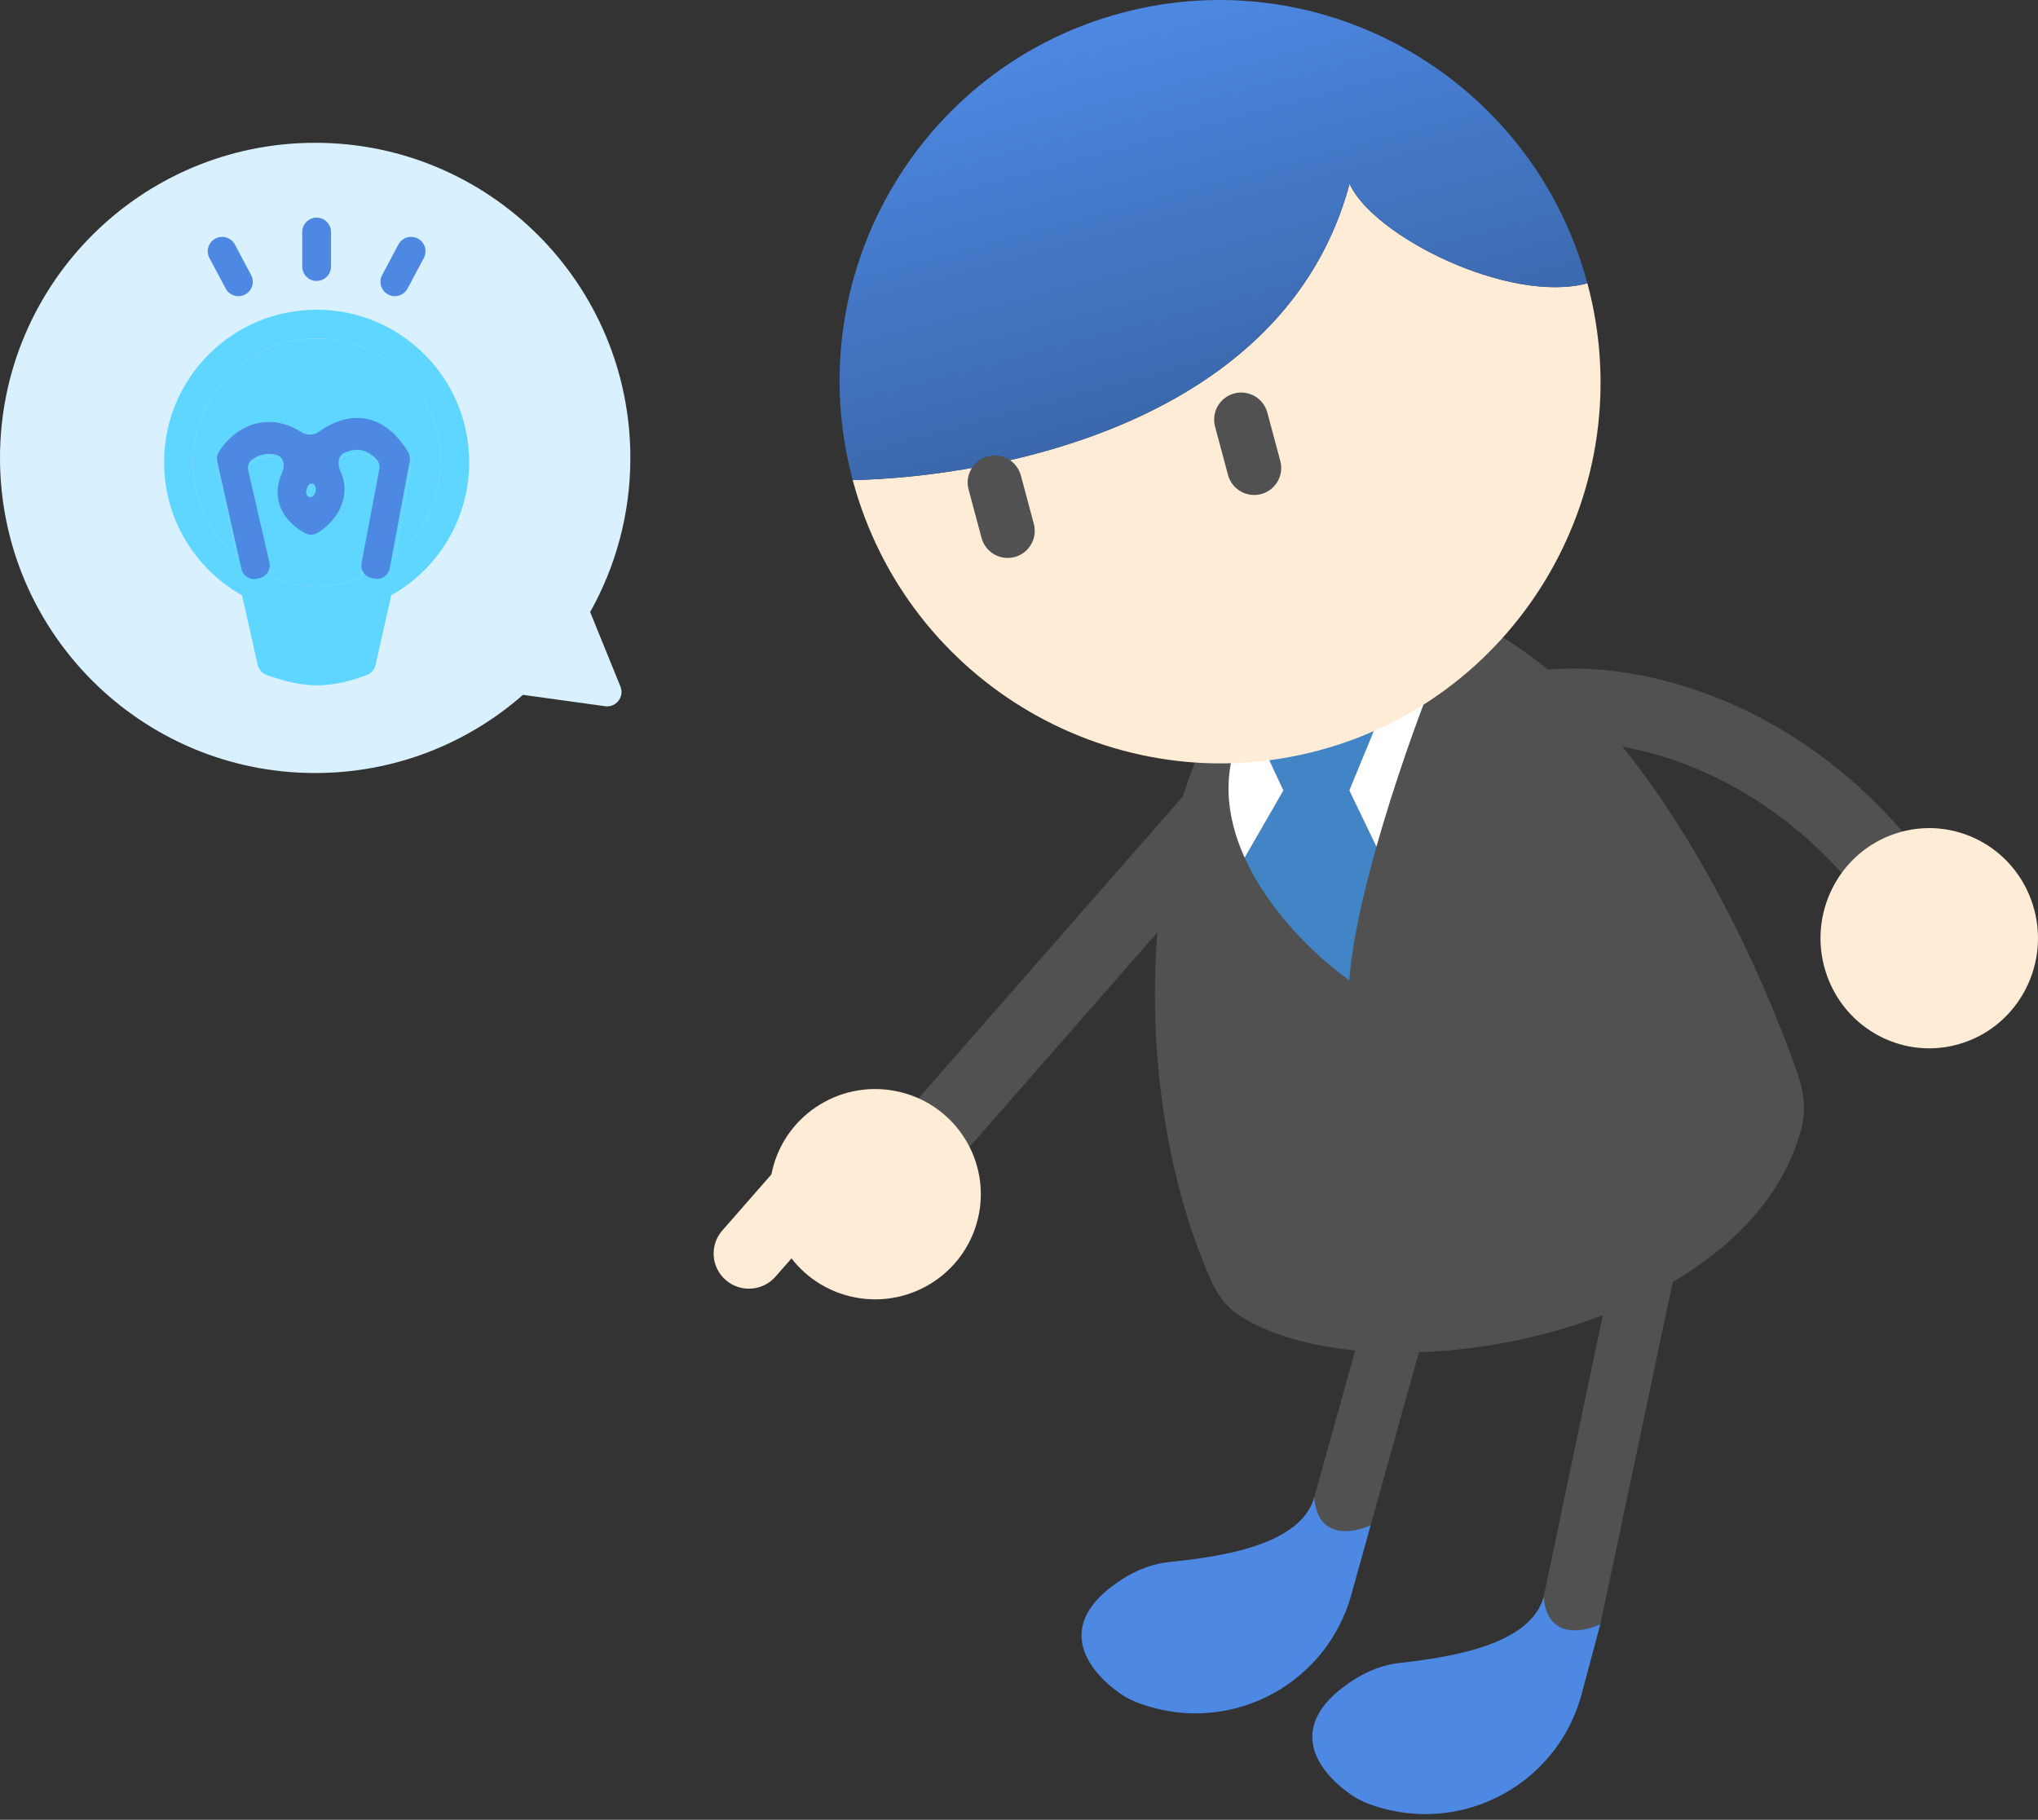 <svg width="159" height="142" viewBox="0 0 159 142" fill="none" xmlns="http://www.w3.org/2000/svg">
<rect x="0" y="0" width="159" height="142" fill="#333333" stroke="none"/>
<path d="M71.103 94.683C70.104 95.823 68.365 95.942 67.219 94.948C66.073 93.953 65.954 92.222 66.953 91.081L92.58 61.81C93.579 60.669 95.318 60.55 96.464 61.544C97.61 62.538 97.729 64.27 96.73 65.411L71.103 94.683Z" fill="#515152"/>
<path d="M60.179 91.671C61.02 87.217 65.328 84.285 69.801 85.122C74.275 85.959 77.22 90.247 76.379 94.701C75.539 99.154 71.231 102.086 66.758 101.25C62.284 100.413 59.339 96.124 60.179 91.671Z" fill="#FFECD6"/>
<path d="M60.503 99.619C59.505 100.76 57.766 100.878 56.62 99.884C55.474 98.889 55.354 97.158 56.353 96.017L63.054 88.363C64.053 87.222 65.792 87.103 66.938 88.098C68.084 89.092 68.204 90.823 67.205 91.964L60.503 99.619Z" fill="#FFECD6"/>
<path fill-rule="evenodd" clip-rule="evenodd" d="M124.859 126.73L130.932 98.018C131.277 96.731 130.513 95.408 129.226 95.064C127.939 94.719 126.617 95.482 126.272 96.769L120.437 124.593C120.702 127.902 123.495 127.396 124.859 126.73Z" fill="#515152"/>
<path d="M120.437 124.593C119.417 128.398 113.071 129.328 109.155 129.768C107.935 129.905 106.637 130.371 105.29 131.292C100.231 134.751 102.773 138.211 105.406 140.045L105.41 140.047C106.168 140.574 107.046 140.887 107.937 141.126C114.669 142.93 121.589 138.935 123.393 132.203L124.859 126.73C123.495 127.396 120.702 127.902 120.437 124.593Z" fill="#4D88E2"/>
<path fill-rule="evenodd" clip-rule="evenodd" d="M106.941 119.005L113.237 96.402C113.594 95.119 112.844 93.789 111.56 93.431C110.277 93.074 108.947 93.824 108.589 95.108L102.54 116.824C101.483 120.62 95.128 121.487 91.208 121.889C95.127 121.488 101.483 120.62 102.54 116.824C102.772 120.136 105.571 119.658 106.941 119.005Z" fill="#515152"/>
<path d="M102.54 116.824C101.483 120.62 95.127 121.488 91.208 121.889C89.986 122.014 88.684 122.466 87.328 123.374C82.235 126.783 84.743 130.268 87.358 132.128L87.362 132.13C88.114 132.665 88.989 132.986 89.878 133.234C96.592 135.104 103.551 131.177 105.421 124.463L106.941 119.005C105.571 119.658 102.772 120.136 102.54 116.824Z" fill="#4D88E2"/>
<path d="M96.665 102.638C107.104 109.402 136.28 104.297 140.545 88.037C140.913 86.634 140.732 85.16 140.25 83.793C134.097 66.329 119.389 41.11 102.096 48.26C88.721 55.982 87.06 83.374 94.505 99.957C94.986 101.027 95.68 102 96.665 102.638Z" fill="#515152"/>
<path fill-rule="evenodd" clip-rule="evenodd" d="M105.27 76.497C105.478 73.578 106.331 69.806 107.387 66.07L105.27 61.679L107.387 56.538L98.012 57.143L100.129 61.679L97.105 66.927C99.016 71.139 102.697 74.668 105.27 76.497Z" fill="#4185C6"/>
<path d="M111.62 53.514C108.596 51.095 101.459 48.313 97.105 56.538C95.22 60.099 95.647 63.712 97.105 66.927L100.129 61.679L98.012 57.143L107.387 56.538L105.27 61.679L107.387 66.07C108.781 61.137 110.53 56.268 111.62 53.514Z" fill="white"/>
<path fill-rule="evenodd" clip-rule="evenodd" d="M102.896 58.556C118.724 54.315 128.104 37.995 123.846 22.106C117.737 23.743 107.099 18.418 105.292 14.338C100.26 33.117 77.546 37.211 66.527 37.465C70.785 53.354 87.068 62.797 102.896 58.556Z" fill="#FFECD6"/>
<path d="M87.478 1.015C71.65 5.256 62.27 21.575 66.527 37.465C77.546 37.211 100.26 33.117 105.292 14.338C107.099 18.418 117.737 23.743 123.846 22.106C119.589 6.216 103.306 -3.227 87.478 1.015Z" fill="url(#paint0_linear_1318_27043)"/>
<path d="M80.657 40.879L79.646 37.106C79.345 35.979 78.187 35.311 77.06 35.613C75.934 35.914 75.265 37.072 75.567 38.199L76.578 41.972C76.88 43.098 78.038 43.767 79.164 43.465C80.291 43.163 80.959 42.005 80.657 40.879Z" fill="#515152"/>
<path d="M99.886 35.968L98.875 32.195C98.573 31.069 97.415 30.4 96.289 30.702C95.162 31.004 94.494 32.162 94.796 33.288L95.807 37.061C96.109 38.188 97.266 38.856 98.393 38.554C99.519 38.253 100.188 37.095 99.886 35.968Z" fill="#515152"/>
<path d="M146.47 71.656C147.368 72.953 149.136 73.266 150.416 72.356C151.697 71.445 152.006 69.656 151.107 68.359C146.062 61.079 139.598 56.583 133.384 54.231C127.248 51.909 121.146 51.607 116.808 53.031C115.32 53.52 114.505 55.138 114.987 56.645C115.47 58.153 117.068 58.979 118.556 58.49C121.368 57.566 126.12 57.608 131.401 59.607C136.604 61.576 142.118 65.377 146.47 71.656Z" fill="#515152"/>
<path d="M158.584 70.562C157.139 66.049 152.356 63.576 147.899 65.039C143.443 66.502 141.001 71.348 142.446 75.861C143.891 80.375 148.675 82.847 153.131 81.384C157.587 79.921 160.029 75.076 158.584 70.562Z" fill="#FFECD6"/>
<path d="M24.589 11.143C38.17 11.143 49.179 22.152 49.179 35.732C49.179 40.101 48.039 44.203 46.042 47.758L48.406 53.573C48.731 54.374 48.068 55.226 47.212 55.108L40.8 54.221C36.472 58.019 30.8 60.321 24.589 60.321C11.009 60.321 0 49.312 0 35.732C0 22.152 11.009 11.143 24.589 11.143Z" fill="#D9F0FF"/>
<path d="M19.368 42.357H30.037C30.756 42.357 31.29 43.024 31.133 43.726L30.634 45.949L29.829 49.54L29.303 51.884C29.222 52.246 28.967 52.547 28.619 52.675C25.653 53.769 23.764 53.722 20.801 52.671C20.445 52.545 20.182 52.241 20.099 51.872L19.577 49.54L18.771 45.949L18.273 43.726C18.115 43.024 18.649 42.357 19.368 42.357Z" fill="#5FD6FF"/>
<path d="M35.482 36.069C35.482 40.41 32.915 44.152 29.217 45.86C27.844 46.494 26.315 46.848 24.703 46.848C23.091 46.848 21.562 46.494 20.189 45.86C16.49 44.152 13.924 40.41 13.924 36.069C13.924 30.116 18.75 25.29 24.703 25.29C30.656 25.29 35.482 30.116 35.482 36.069Z" fill="#DBE9F5"/>
<path d="M28.711 35.512C28.318 35.348 27.91 35.325 27.485 35.409C26.99 35.508 26.497 35.75 26.065 36.047C26.302 36.303 26.496 36.574 26.643 36.86C26.991 37.537 27.037 38.228 26.867 38.857C26.553 40.019 25.56 40.811 24.889 41.192L24.361 41.491L23.822 41.214C23.017 40.801 22.401 40.282 22.041 39.632C21.668 38.956 21.637 38.255 21.799 37.633C21.947 37.068 22.252 36.566 22.601 36.148C21.757 35.636 21.079 35.593 20.587 35.685C20.053 35.786 19.602 36.073 19.285 36.377L21.163 45.057C22.258 45.488 23.451 45.726 24.703 45.726C25.945 45.726 27.13 45.492 28.218 45.066L29.776 36.353C29.397 35.896 29.032 35.646 28.711 35.512Z" fill="#5FD6FF"/>
<path fill-rule="evenodd" clip-rule="evenodd" d="M36.605 36.07C36.605 40.865 33.769 44.995 29.688 46.88C28.17 47.581 26.48 47.971 24.703 47.971C22.925 47.971 21.235 47.581 19.718 46.88C15.637 44.995 12.801 40.865 12.801 36.07C12.801 29.497 18.13 24.168 24.703 24.168C31.276 24.168 36.605 29.497 36.605 36.07ZM29.577 33.44C28.709 33.078 27.838 33.049 27.047 33.207C25.968 33.421 25.011 33.984 24.287 34.576C22.847 33.528 21.437 33.24 20.172 33.478C18.739 33.748 17.696 34.657 17.154 35.419L16.867 35.823L18.527 43.493C16.4 41.721 15.047 39.053 15.047 36.07C15.047 30.737 19.37 26.414 24.703 26.414C30.036 26.414 34.359 30.737 34.359 36.07C34.359 39.106 32.958 41.816 30.764 43.587L32.154 35.813L31.892 35.433C31.223 34.462 30.443 33.802 29.577 33.44ZM27.485 35.409C27.91 35.325 28.318 35.348 28.711 35.512C29.032 35.646 29.397 35.896 29.776 36.353L28.218 45.066C27.13 45.492 25.945 45.726 24.703 45.726C23.451 45.726 22.258 45.488 21.163 45.057L19.285 36.377C19.602 36.073 20.053 35.786 20.587 35.685C21.079 35.593 21.757 35.636 22.601 36.148C22.252 36.566 21.947 37.068 21.799 37.633C21.637 38.255 21.668 38.956 22.041 39.632C22.401 40.282 23.017 40.801 23.822 41.214L24.361 41.491L24.889 41.192C25.56 40.811 26.553 40.019 26.867 38.857C27.037 38.228 26.991 37.537 26.643 36.86C26.496 36.574 26.302 36.303 26.065 36.047C26.497 35.75 26.99 35.508 27.485 35.409ZM23.972 38.2C24.026 37.995 24.174 37.758 24.375 37.529C24.515 37.672 24.598 37.793 24.646 37.887C24.731 38.051 24.728 38.165 24.699 38.271C24.65 38.453 24.5 38.665 24.291 38.862C24.13 38.73 24.048 38.62 24.007 38.546C23.947 38.438 23.935 38.34 23.972 38.2Z" fill="#5FD6FF"/>
<path d="M27.047 33.207C27.838 33.049 28.709 33.078 29.577 33.44C30.443 33.802 31.223 34.462 31.892 35.433L32.154 35.813L30.764 43.587C32.958 41.816 34.359 39.106 34.359 36.07C34.359 30.737 30.036 26.414 24.703 26.414C19.37 26.414 15.047 30.737 15.047 36.07C15.047 39.053 16.4 41.721 18.527 43.493L16.867 35.823L17.154 35.419C17.696 34.657 18.739 33.748 20.172 33.478C21.437 33.24 22.847 33.528 24.287 34.576C25.011 33.984 25.968 33.421 27.047 33.207Z" fill="#5FD6FF"/>
<path d="M24.375 37.529C24.174 37.758 24.026 37.995 23.972 38.2C23.935 38.34 23.947 38.438 24.007 38.546C24.048 38.62 24.13 38.73 24.291 38.862C24.5 38.665 24.65 38.453 24.699 38.271C24.728 38.165 24.731 38.051 24.646 37.887C24.598 37.793 24.515 37.672 24.375 37.529Z" fill="#5FD6FF"/>
<path d="M26.964 32.712C27.75 32.538 28.615 32.569 29.477 32.971C30.337 33.372 31.112 34.103 31.776 35.178L31.832 35.269C31.963 35.482 32.011 35.735 31.965 35.98L30.403 44.353C30.3 44.902 29.769 45.262 29.221 45.153L28.996 45.108C28.456 45 28.104 44.478 28.207 43.937L29.592 36.631C29.645 36.355 29.584 36.065 29.394 35.859C29.119 35.561 28.855 35.377 28.617 35.266C28.227 35.084 27.821 35.058 27.399 35.152C27.226 35.191 27.052 35.249 26.881 35.323C26.359 35.55 26.309 36.219 26.552 36.734C26.555 36.742 26.559 36.751 26.563 36.759C26.909 37.51 26.954 38.275 26.785 38.972C26.473 40.258 25.488 41.136 24.821 41.558L24.807 41.567C24.493 41.766 24.095 41.774 23.772 41.59L23.761 41.583C22.962 41.125 22.35 40.551 21.993 39.831C21.622 39.082 21.591 38.305 21.753 37.616C21.814 37.355 21.902 37.107 22.009 36.872C22.247 36.351 22.157 35.672 21.607 35.511C21.192 35.39 20.838 35.397 20.549 35.458C20.214 35.529 19.911 35.682 19.654 35.87C19.385 36.067 19.3 36.419 19.375 36.744L21.021 43.902C21.144 44.438 20.813 44.973 20.279 45.102L20.053 45.156C19.509 45.288 18.962 44.948 18.839 44.402L16.947 36.018C16.888 35.757 16.936 35.484 17.079 35.258L17.14 35.163C17.678 34.319 18.713 33.312 20.137 33.013C21.187 32.793 22.338 32.98 23.523 33.725C23.943 33.99 24.49 33.975 24.892 33.685C25.494 33.25 26.198 32.882 26.964 32.712ZM24.58 37.897C24.475 37.67 24.163 37.68 24.046 37.9C23.982 38.02 23.936 38.136 23.91 38.244C23.874 38.399 23.886 38.508 23.945 38.627C24.056 38.852 24.374 38.836 24.503 38.621C24.565 38.517 24.61 38.416 24.633 38.322C24.661 38.205 24.664 38.079 24.58 37.897Z" fill="#4D88E2"/>
<path d="M23.579 20.799L23.579 18.104C23.579 17.484 24.082 16.981 24.702 16.981C25.322 16.981 25.825 17.484 25.825 18.104L25.825 20.799C25.825 21.419 25.322 21.922 24.702 21.922C24.082 21.922 23.579 21.419 23.579 20.799Z" fill="#4D88E2"/>
<path d="M29.815 21.461L31.08 19.081C31.371 18.534 32.051 18.326 32.599 18.617C33.146 18.909 33.354 19.589 33.063 20.136L31.797 22.515C31.506 23.063 30.826 23.27 30.279 22.979C29.731 22.688 29.523 22.008 29.815 21.461Z" fill="#4D88E2"/>
<path d="M19.589 21.461L18.324 19.081C18.032 18.534 17.352 18.326 16.805 18.617C16.258 18.909 16.05 19.589 16.341 20.136L17.607 22.515C17.898 23.063 18.578 23.27 19.125 22.979C19.673 22.688 19.88 22.008 19.589 21.461Z" fill="#4D88E2"/>
<defs>
<linearGradient id="paint0_linear_1318_27043" x1="102.896" y1="58.556" x2="87.478" y2="1.015" gradientUnits="userSpaceOnUse">
<stop stop-color="#2A4B7C"/>
<stop offset="1" stop-color="#4D88E2"/>
</linearGradient>
</defs>
</svg>
